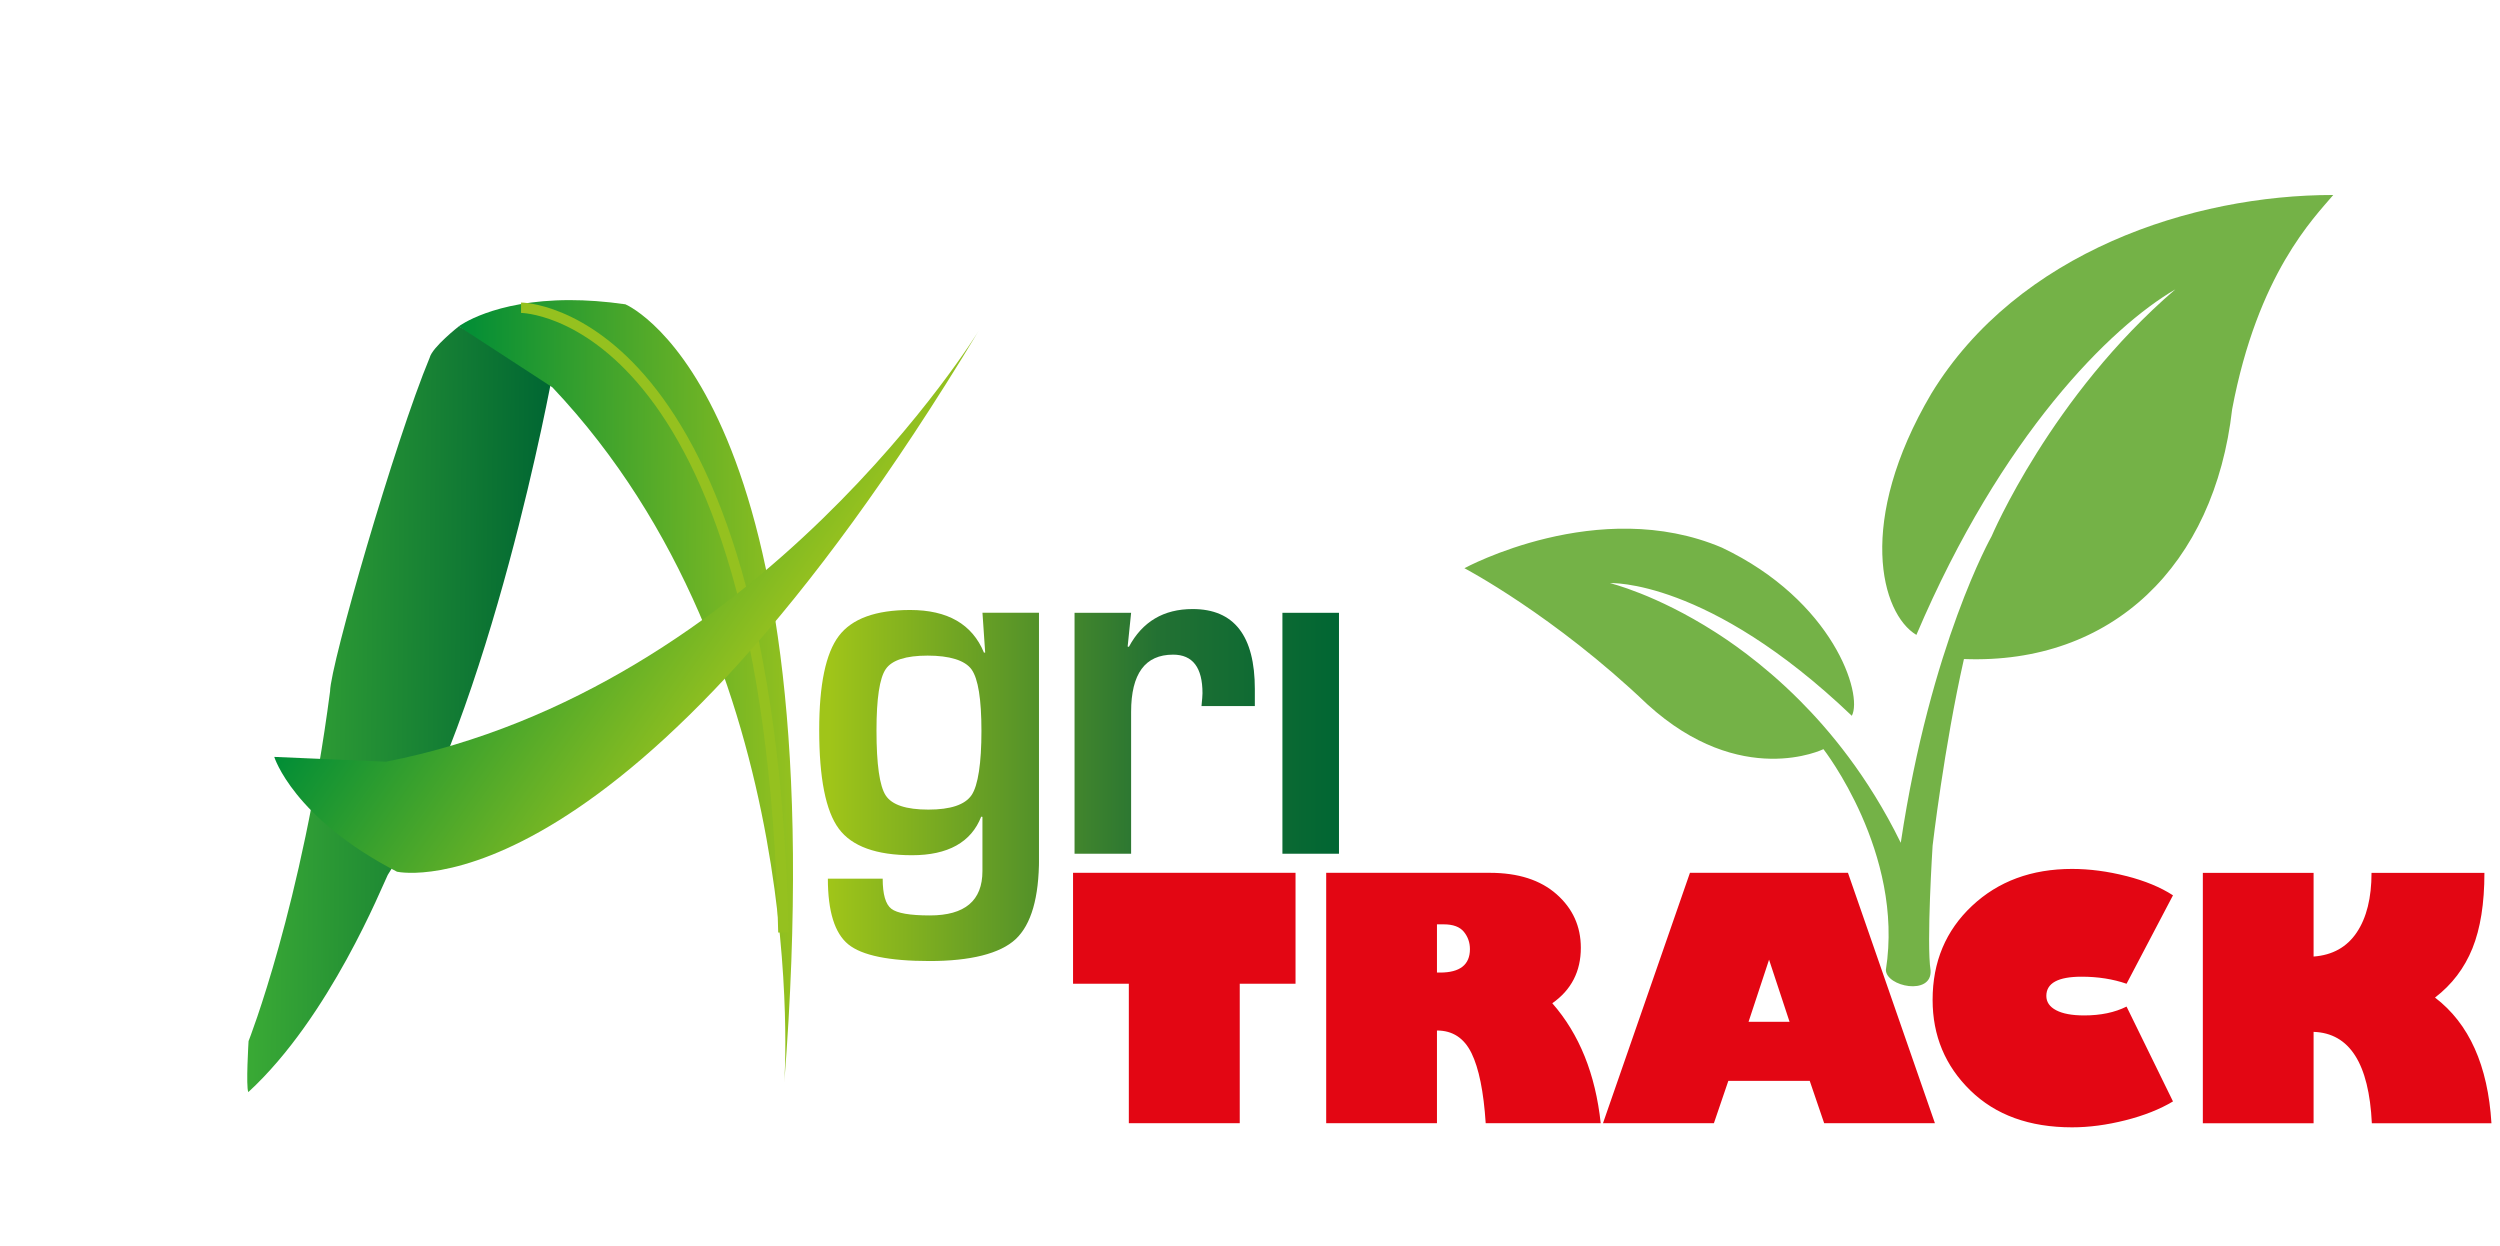 <?xml version="1.0" encoding="UTF-8"?><svg id="Layer_1" xmlns="http://www.w3.org/2000/svg" xmlns:xlink="http://www.w3.org/1999/xlink" viewBox="0 0 932.07 464.39"><defs><style>.cls-1,.cls-2{fill:none;}.cls-3{fill:url(#linear-gradient);}.cls-4{clip-path:url(#clippath);}.cls-2{stroke:#95c11f;stroke-miterlimit:10;stroke-width:3.87px;}.cls-5{fill:#e30613;}.cls-6{fill:#74b247;}.cls-7{clip-path:url(#clippath-1);}.cls-8{clip-path:url(#clippath-4);}.cls-9{clip-path:url(#clippath-3);}.cls-10{clip-path:url(#clippath-2);}.cls-11{clip-path:url(#clippath-7);}.cls-12{clip-path:url(#clippath-6);}.cls-13{clip-path:url(#clippath-5);}.cls-14{fill:url(#linear-gradient-3);}.cls-15{fill:url(#linear-gradient-4);}.cls-16{fill:url(#linear-gradient-2);}.cls-17{fill:url(#linear-gradient-6);}.cls-18{fill:url(#linear-gradient-5);}</style><clipPath id="clippath"><rect class="cls-1" x="90.18" y="109.89" width="841.89" height="311.81"/></clipPath><clipPath id="clippath-1"><path class="cls-1" d="m330.23,296.58c-2.3-3.51-3.45-11.59-3.45-24.24,0-11.9,1.15-19.53,3.45-22.88,2.3-3.35,7.5-5.03,15.61-5.03s13.93,1.72,16.39,5.17c2.46,3.45,3.68,11.09,3.68,22.93s-1.23,20.31-3.68,23.91c-2.46,3.6-7.83,5.4-16.11,5.4s-13.58-1.75-15.88-5.26m-17.5-59.48c-4.88,6.45-7.32,18.13-7.32,35.05,0,17.98,2.44,30.26,7.32,36.83,4.88,6.58,13.98,9.87,27.3,9.87s22.04-4.79,25.78-14.38l.46.09v20.2c0,11.03-6.54,16.54-19.61,16.54-7.43,0-12.22-.83-14.36-2.49-2.15-1.66-3.22-5.4-3.22-11.23h-20.44c0,12.21,2.55,20.39,7.64,24.52,5.09,4.13,15.19,6.2,30.3,6.2s26.29-2.73,32.09-8.17c5.8-5.45,8.7-15.5,8.7-30.16v-91.52h-21.09l1.01,14.85h-.46c-4.36-10.59-13.54-15.88-27.53-15.88-12.83,0-21.69,3.23-26.57,9.68"/></clipPath><linearGradient id="linear-gradient" x1="91.17" y1="401.94" x2="92.17" y2="401.94" gradientTransform="translate(-17363.63 78188.18) scale(193.8 -193.8)" gradientUnits="userSpaceOnUse"><stop offset="0" stop-color="#a0c519"/><stop offset=".02" stop-color="#a0c519"/><stop offset=".67" stop-color="#237133"/><stop offset="1" stop-color="#063"/></linearGradient><clipPath id="clippath-2"><path class="cls-1" d="m420.88,241.15l-.46-.09,1.29-12.59h-21.09v89.83h21.09v-52.9c0-14.22,5.22-21.33,15.65-21.33,7.3,0,10.96,4.79,10.96,14.38,0,.75-.12,2.35-.37,4.79h19.89v-6.29c0-19.92-7.73-29.88-23.2-29.88-10.81,0-18.73,4.7-23.76,14.09"/></clipPath><linearGradient id="linear-gradient-2" x1="91.17" y1="402.04" x2="92.17" y2="402.04" gradientTransform="translate(-17366.94 78188.18) scale(193.8 -193.8)" gradientUnits="userSpaceOnUse"><stop offset="0" stop-color="#a0c519"/><stop offset=".02" stop-color="#a0c519"/><stop offset=".67" stop-color="#237133"/><stop offset="1" stop-color="#063"/></linearGradient><clipPath id="clippath-3"><rect class="cls-1" x="478.12" y="228.46" width="21.09" height="89.83"/></clipPath><linearGradient id="linear-gradient-3" x1="91.17" y1="402.04" x2="92.17" y2="402.04" gradientTransform="translate(-17363.63 78188.18) scale(193.8 -193.8)" gradientUnits="userSpaceOnUse"><stop offset="0" stop-color="#a0c519"/><stop offset=".02" stop-color="#a0c519"/><stop offset=".67" stop-color="#237133"/><stop offset="1" stop-color="#063"/></linearGradient><clipPath id="clippath-4"><path class="cls-1" d="m160.22,133.29c-12.95,31.09-37.08,114.73-37.16,124.48-10.45,79.86-30.39,130.39-30.39,130.39,0,0-1.04,17.05-.09,19.01,30.47-28.01,50-77.08,51.98-80.96,38.5-61,61.36-186.29,61.43-186.67h0s-34.94-17.86-34.94-17.86c0,0-9.82,7.71-10.83,11.6"/></clipPath><linearGradient id="linear-gradient-4" x1="91.17" y1="400.17" x2="92.17" y2="400.17" gradientTransform="translate(-44479.16 -9958.4) rotate(90) scale(111.52 -111.52)" gradientUnits="userSpaceOnUse"><stop offset="0" stop-color="#3aaa35"/><stop offset="1" stop-color="#063"/></linearGradient><clipPath id="clippath-5"><path class="cls-1" d="m171.05,121.68l34.9,22.73c97.58,103.23,86.46,259.14,86.46,259.14,19.76-253.34-56.95-289.11-59.25-290.1-7.66-1.1-14.55-1.56-20.71-1.56-28.6,0-41.41,9.79-41.41,9.79"/></clipPath><linearGradient id="linear-gradient-5" x1="91.18" y1="400.65" x2="92.18" y2="400.65" gradientTransform="translate(50892.13 11839.89) rotate(-90) scale(126.42 -126.42)" gradientUnits="userSpaceOnUse"><stop offset="0" stop-color="#95c11f"/><stop offset="1" stop-color="#008d36"/></linearGradient><clipPath id="clippath-6"><rect class="cls-1" x="90.18" y="109.89" width="841.89" height="311.81"/></clipPath><clipPath id="clippath-7"><path class="cls-1" d="m143.87,283.98l-41.62-1.79c.04.12,7.09,22.81,45.76,42.81,2.45.53,85.66,16.01,216.84-201.61,0,0-81.59,133.32-220.99,160.6"/></clipPath><linearGradient id="linear-gradient-6" x1="91.09" y1="403.2" x2="92.09" y2="403.2" gradientTransform="translate(51206.47 11795.97) rotate(-90) scale(126.42 -126.42)" gradientUnits="userSpaceOnUse"><stop offset="0" stop-color="#95c11f"/><stop offset="1" stop-color="#008d36"/></linearGradient></defs><g class="cls-4"><path class="cls-5" d="m821.28,325.43v93.35h41.29v-34.07c13.42.45,20.66,11.81,21.72,34.07h44.59c-1.31-21.53-8.32-37.15-21.04-46.86,6.32-4.85,10.97-10.97,13.95-18.35,2.98-7.38,4.47-16.76,4.47-28.14h-42.09c0,9.34-1.84,16.74-5.51,22.21-3.67,5.47-9.03,8.46-16.09,8.99v-31.2h-41.29Zm-28.54,1.19c-6.95-1.77-13.69-2.66-20.22-2.66-15.09,0-27.53,4.6-37.31,13.79-9.79,9.2-14.68,20.87-14.68,35.02,0,13.38,4.7,24.64,14.1,33.8,9.4,9.16,22.03,13.73,37.9,13.73,6.32,0,12.95-.88,19.88-2.63,6.93-1.75,12.85-4.1,17.74-7.03l-17.31-35.36c-4.4,2.2-9.66,3.3-15.78,3.3-4.53,0-8.01-.64-10.46-1.93-2.45-1.28-3.67-3.07-3.67-5.35,0-4.77,4.38-7.16,13.15-7.16,6.12,0,11.7.88,16.76,2.63l17.31-32.97c-4.65-3.02-10.45-5.41-17.4-7.19m-133.2,31.17l7.65,23.18h-15.29l7.65-23.18Zm-15.17,45.2h30.34l5.38,15.78h41.29l-32.42-93.35h-58.91l-32.42,93.35h41.35l5.38-15.78Zm-106.13-58.36c3.51,0,6.01.93,7.52,2.78,1.51,1.86,2.26,4.01,2.26,6.45,0,5.83-3.71,8.75-11.13,8.75h-1.16v-17.98h2.51Zm-43.8,74.14h41.29v-34.56c5.83,0,10.12,2.81,12.88,8.44,2.75,5.63,4.52,14.34,5.29,26.12h42.88c-1.96-18.31-7.97-33.22-18.05-44.72,7.1-4.98,10.64-11.87,10.64-20.68,0-7.99-3.02-14.65-9.05-19.97-6.04-5.32-14.33-7.98-24.9-7.98h-60.99v93.35Zm-73.59-52v52h41.35v-52h20.8v-41.35h-82.95v41.35h20.8Z"/></g><g class="cls-7"><rect class="cls-3" x="305.41" y="227.43" width="81.95" height="130.89"/></g><g class="cls-10"><rect class="cls-16" x="400.62" y="227.05" width="67.22" height="91.24"/></g><g class="cls-9"><rect class="cls-14" x="478.12" y="228.46" width="21.09" height="89.83"/></g><g class="cls-8"><rect class="cls-15" x="5.57" y="206" width="286.47" height="116.85" transform="translate(-116.91 410.92) rotate(-89.5)"/></g><g class="cls-13"><rect class="cls-18" x="95.17" y="185.89" width="292.88" height="143.67" transform="translate(-18.21 497.07) rotate(-89.5)"/></g><g class="cls-12"><path class="cls-2" d="m194.26,114.73s92.61.23,97.81,232.91"/></g><g class="cls-11"><rect class="cls-17" x="69.11" y="62.23" width="328.89" height="339.94" transform="translate(-90.61 290.33) rotate(-55)"/></g><path class="cls-6" d="m545.97,211.85s50-27.25,96.03-7.67c41.53,19.75,52.64,54.76,48.41,62.69-53.7-51.32-90.21-49.47-90.21-49.47,0,0,17.13,4.1,39.25,18.25,3.79,2.43,17.03,10.92,31.67,25.63,10.48,10.52,25.23,27.78,37.54,52.94,11.11-74.07,33.86-114.28,33.86-114.28,0,0,22.22-52.38,68.51-92.06-24.07,14.02-64.81,54.23-96.55,128.83-13.23-7.94-22.49-42.33,5.56-89.94,32.27-52.91,97.48-74.12,149.86-74.07-7.14,8.47-28.18,29.36-37.7,79.89-6.61,58.2-44.71,95.23-99.99,93.12-7.41,32.8-11.68,69.58-11.68,69.58,0,0-2.34,36.5-.75,46.55.53,9.52-16.67,5.99-16.67-.26,6.88-43.65-23.28-82.27-23.28-82.27,0,0-30.69,15.08-65.6-16.67-34.92-33.33-68.25-50.79-68.25-50.79Z"/></svg>